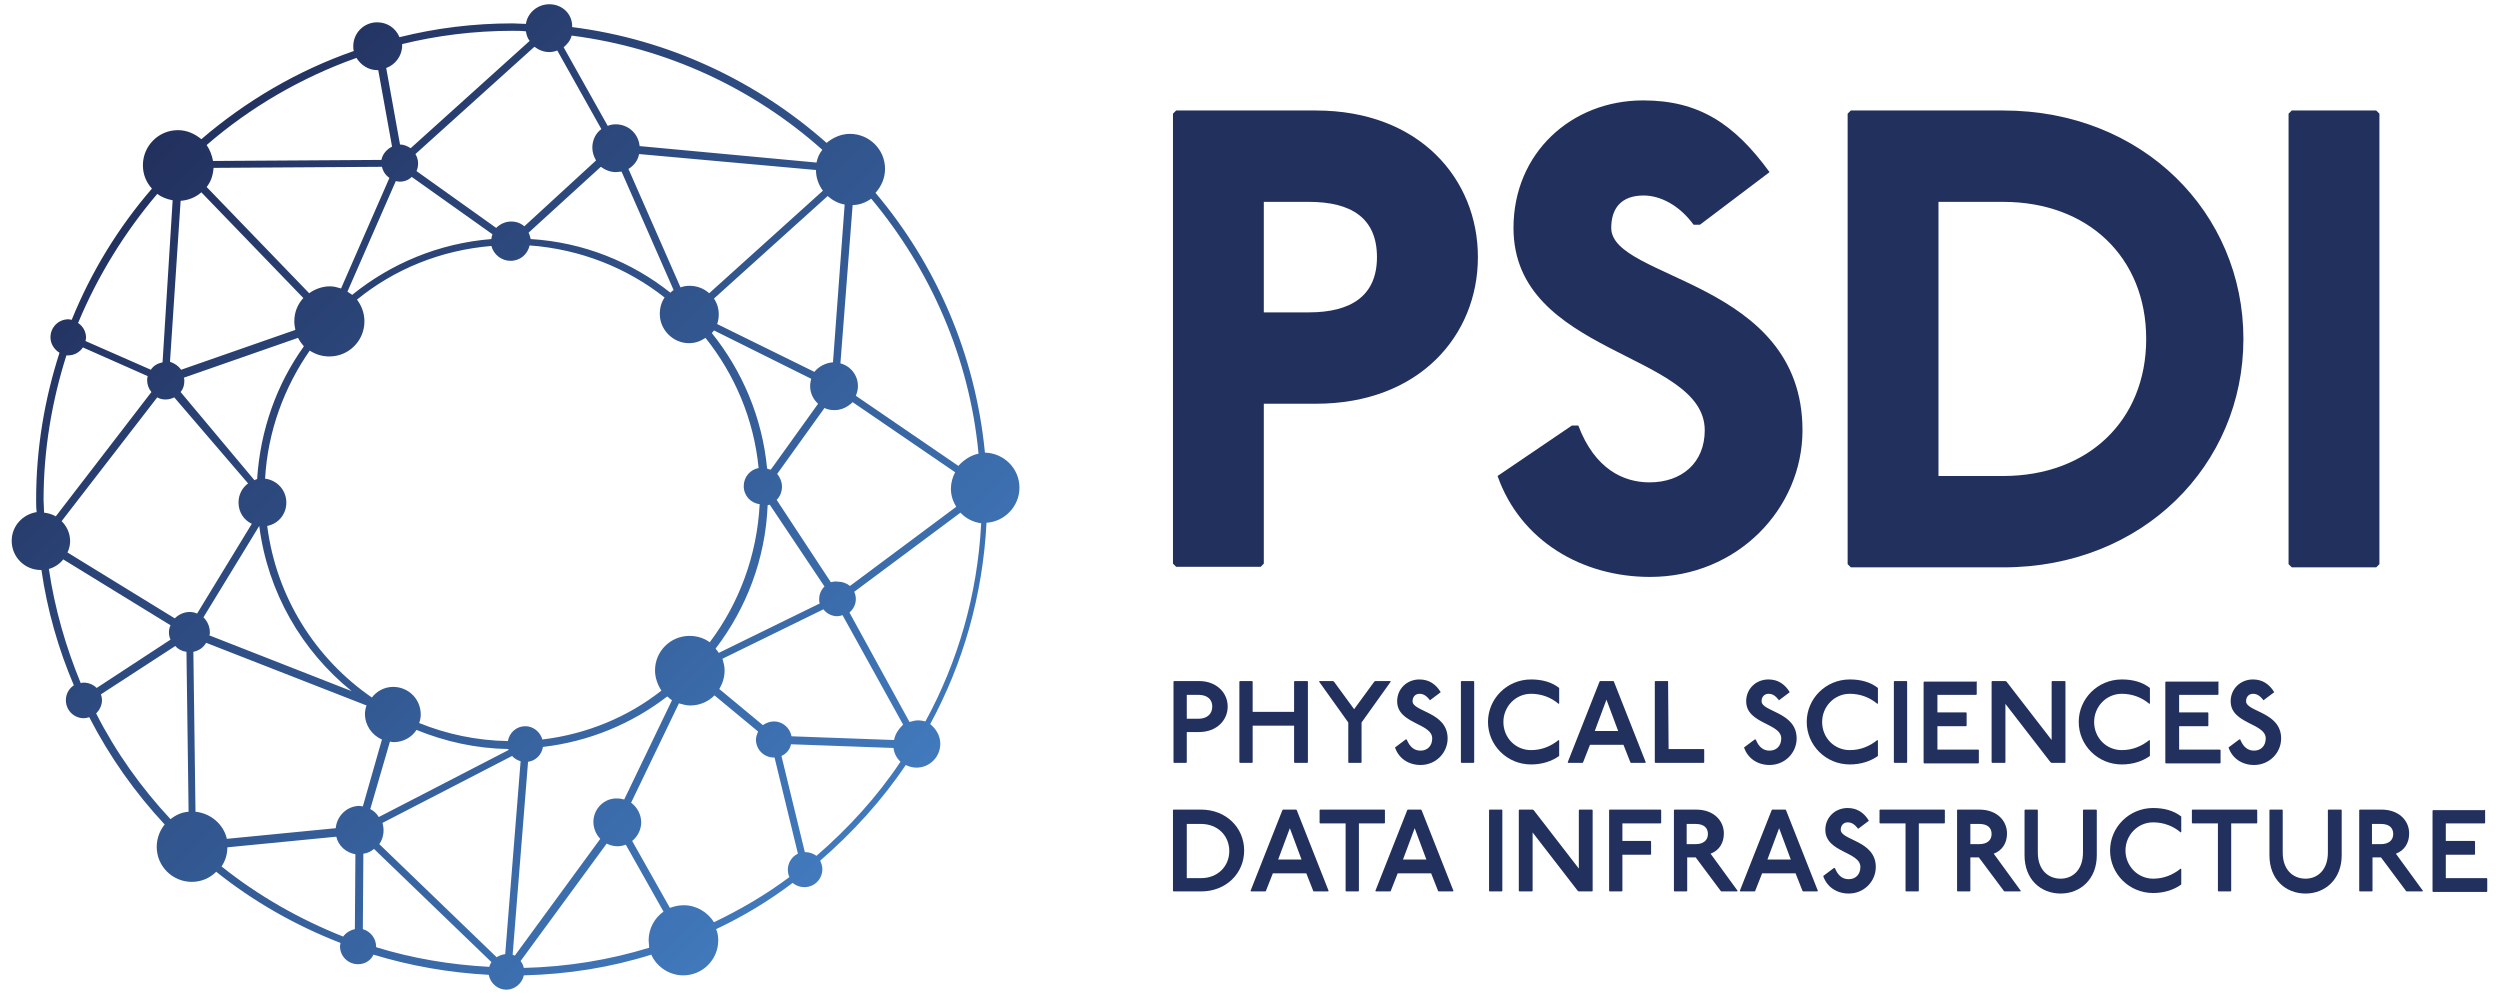<?xml version="1.0" encoding="utf-8"?>
<!-- Generator: Adobe Illustrator 24.3.2, SVG Export Plug-In . SVG Version: 6.00 Build 0)  -->
<!DOCTYPE svg PUBLIC "-//W3C//DTD SVG 1.1//EN" "http://www.w3.org/Graphics/SVG/1.1/DTD/svg11.dtd">
<svg version="1.1" id="Layer_1" xmlns:x="http://ns.adobe.com/Extensibility/1.0/" xmlns:i="http://ns.adobe.com/AdobeIllustrator/10.0/" xmlns:graph="http://ns.adobe.com/Graphs/1.0/"
	 xmlns="http://www.w3.org/2000/svg" xmlns:xlink="http://www.w3.org/1999/xlink" x="0px" y="0px" viewBox="0 0 470.6 187.1"
	 style="enable-background:new 0 0 470.6 187.1;" xml:space="preserve">
<style type="text/css">
	.st0{fill:url(#SVGID_1_);}
	.st1{fill:#22305D;}
</style>
<g>
	<linearGradient id="SVGID_1_" gradientUnits="userSpaceOnUse" x1="28.97" y1="26.448" x2="161.32" y2="158.798">
		<stop  offset="0" style="stop-color:#22305D"/>
		<stop  offset="1" style="stop-color:#417ABD"/>
	</linearGradient>
	<path class="st0" d="M103.4,0.8c-2.2,0-4.1,1.6-4.4,3.7c-0.8,0-1.7-0.1-2.5-0.1C89.1,4.4,82,5.3,75.2,7c-0.7-1.7-2.3-2.8-4.2-2.8
		c-2.5,0-4.5,2-4.5,4.5c0,0.3,0,0.6,0.1,0.9C56,13.3,46.3,19,37.9,26.2c-1.2-1-2.7-1.7-4.4-1.7c-3.7,0-6.6,3-6.6,6.6
		c0,1.7,0.6,3.2,1.7,4.4c-6.3,7.3-11.4,15.6-15.1,24.7c-0.2,0-0.4-0.1-0.6-0.1c-1.9,0-3.4,1.5-3.4,3.4c0,1.2,0.7,2.3,1.7,2.9
		c-2.8,8.7-4.4,18-4.4,27.6c0,0.8,0,1.6,0.1,2.4c-2.6,0.4-4.7,2.6-4.7,5.4c0,3,2.4,5.5,5.5,5.5c0,0,0.1,0,0.1,0
		c1.1,7.6,3.2,14.9,6.1,21.7c-0.9,0.6-1.5,1.6-1.5,2.8c0,1.9,1.5,3.4,3.4,3.4c0.3,0,0.7-0.1,1-0.2c3.8,7.4,8.6,14.2,14.2,20.2
		c-0.9,1.1-1.5,2.6-1.5,4.2c0,3.7,3,6.6,6.6,6.6c1.8,0,3.4-0.7,4.6-1.9c7,5.6,14.9,10.1,23.4,13.4c0,0.2-0.1,0.4-0.1,0.6
		c0,1.9,1.5,3.4,3.4,3.4c1.3,0,2.4-0.7,2.9-1.8c6.9,2.1,14.2,3.4,21.7,3.8c0.3,1.6,1.7,2.8,3.3,2.8c1.6,0,3-1.2,3.3-2.7
		c8.3-0.2,16.4-1.5,24-3.9c1,2.3,3.4,3.9,6,3.9c3.7,0,6.6-3,6.6-6.6c0-0.7-0.1-1.4-0.4-2.1c5.1-2.4,9.9-5.3,14.4-8.7
		c0.6,0.5,1.4,0.8,2.2,0.8c1.9,0,3.4-1.5,3.4-3.4c0-0.6-0.2-1.1-0.4-1.6c6.1-5.3,11.6-11.3,16.1-18c0.6,0.3,1.3,0.5,2,0.5
		c2.5,0,4.5-2,4.5-4.5c0-1.5-0.8-2.8-1.9-3.7c6.2-11.4,9.9-24.3,10.6-37.9c3.4-0.2,6.2-3.1,6.2-6.6c0-3.6-2.9-6.5-6.5-6.6
		c-1.8-18.5-9.2-35.4-20.6-48.9c1.1-1.2,1.8-2.8,1.8-4.5c0-3.7-3-6.6-6.6-6.6c-1.7,0-3.2,0.7-4.4,1.7
		c-13.1-11.6-29.7-19.5-47.9-21.8C107.8,2.7,105.9,0.8,103.4,0.8z M168.3,139.3l-19.3-0.7c-0.3-1.6-1.7-2.8-3.3-2.8
		c-0.8,0-1.5,0.3-2.1,0.7l-8.2-6.8c0.6-1,1-2.2,1-3.5c0-0.8-0.2-1.5-0.4-2.2l19-9.3c0.6,0.8,1.6,1.3,2.6,1.3c0.3,0,0.7-0.1,1-0.2
		l11.4,20.6C169.1,137.3,168.5,138.2,168.3,139.3z M111.7,154.7c0,1.2,0.5,2.4,1.3,3.2l-16.1,22c-0.1-0.1-0.3-0.1-0.4-0.2l2.9-36.3
		c1.5-0.2,2.6-1.4,2.8-2.8c8.7-1,16.8-4.4,23.4-9.5c0.3,0.2,0.5,0.5,0.9,0.7l-9,18.7c-0.4-0.1-0.8-0.2-1.3-0.2
		C113.7,150.2,111.7,152.3,111.7,154.7z M93.5,180.2l-22.1-21.3c0.5-0.7,0.8-1.6,0.8-2.6c0-0.5-0.1-1-0.2-1.4l24.4-12.6
		c0.4,0.5,1,0.8,1.6,1l-2.9,36.3C94.5,179.7,93.9,179.9,93.5,180.2z M36.8,152.8l-0.4-30.1c1-0.2,1.9-0.8,2.4-1.7l30.2,11.8
		c-0.2,0.5-0.3,1.1-0.3,1.6c0,2.1,1.3,4,3.2,4.8l-3.6,12.6c-0.2,0-0.4-0.1-0.6-0.1c-2.4,0-4.3,1.9-4.5,4.2l-20.5,2
		C42.1,155.2,39.7,153.1,36.8,152.8z M13.2,101.9c0-1.5-0.6-2.8-1.6-3.8l18-23.3c0.5,0.3,1,0.4,1.6,0.4c0.6,0,1.2-0.2,1.6-0.4
		L46.7,91c-1.1,0.8-1.8,2.1-1.8,3.6c0,1.8,1,3.3,2.5,4l-10.3,16.9c-0.4-0.2-0.9-0.3-1.4-0.3c-1.1,0-2.1,0.5-2.8,1.2L12.7,104
		C13,103.4,13.2,102.6,13.2,101.9z M34,37.8c1.5-0.1,2.9-0.7,3.9-1.6l19.2,19.9c-1.1,1.2-1.7,2.7-1.7,4.4c0,0.6,0.1,1.1,0.2,1.6
		l-21.5,7.5c-0.5-0.7-1.2-1.2-2.1-1.5L34,37.8z M104.9,9.5l8.3,14.8c-1.1,0.8-1.7,2.1-1.7,3.5c0,0.9,0.3,1.7,0.7,2.4L98.7,42.6
		c-0.7-0.6-1.5-0.9-2.5-0.9c-1.1,0-2.1,0.5-2.8,1.2l-15-10.7c0.2-0.4,0.3-0.9,0.3-1.5c0-0.6-0.2-1.2-0.5-1.7l22.4-20.2
		c0.8,0.6,1.7,1,2.8,1C103.9,9.8,104.4,9.7,104.9,9.5z M156.8,68.2c-1.4,0.1-2.7,0.8-3.5,1.8L135,61c0.2-0.6,0.3-1.2,0.3-1.8
		c0-1.1-0.3-2.1-0.9-3l21.4-19.3c0.9,0.8,2,1.4,3.2,1.6L156.8,68.2z M155.2,110.4c-0.6,0.6-1,1.4-1,2.4c0,0.3,0,0.5,0.1,0.8l-19,9.3
		c-0.2-0.3-0.4-0.6-0.6-0.8c5.8-7.6,9.4-16.9,9.8-27c0.1,0,0.3-0.1,0.4-0.1L155.2,110.4z M102.1,139.2c-0.4-1.4-1.7-2.5-3.2-2.5
		c-1.7,0-3,1.2-3.3,2.8c-5.9-0.1-11.5-1.3-16.7-3.4c0.2-0.5,0.3-1.1,0.3-1.6c0-2.9-2.3-5.2-5.2-5.2c-1.6,0-3.1,0.8-4,2
		c-10.6-7.3-18-18.9-19.7-32.3c2.1-0.4,3.6-2.2,3.6-4.4c0-2.3-1.7-4.2-4-4.5c0.5-8.9,3.6-17.2,8.4-24.1c1.1,0.7,2.3,1.1,3.7,1.1
		c3.7,0,6.6-3,6.6-6.6c0-1.5-0.5-2.9-1.4-4.1c7-5.7,15.7-9.3,25.3-10.1c0.4,1.6,1.9,2.8,3.6,2.8c1.8,0,3.2-1.2,3.6-2.9
		c9.5,0.7,18.3,4.2,25.4,9.8c-0.6,0.9-0.9,1.9-0.9,3.1c0,3,2.5,5.5,5.5,5.5c1.2,0,2.2-0.4,3.1-1c5.5,6.9,9.1,15.3,10,24.5
		c-1.6,0.3-2.8,1.7-2.8,3.4c0,1.8,1.3,3.2,3,3.4c-0.5,9.7-3.9,18.7-9.4,26c-1.1-0.8-2.4-1.2-3.8-1.2c-3.6,0-6.5,2.9-6.5,6.5
		c0,1.4,0.5,2.7,1.2,3.8C118.3,134.9,110.5,138.2,102.1,139.2z M69.7,152.3l3.7-12.7c0.2,0,0.4,0.1,0.7,0.1c1.8,0,3.4-0.9,4.3-2.3
		c5.4,2.2,11.2,3.5,17.3,3.6c0,0.1,0,0.1,0,0.2l-24.4,12.6C70.9,153.1,70.3,152.6,69.7,152.3z M39.5,119c0-1.1-0.5-2.1-1.2-2.8
		L48.8,99c0,0,0,0,0,0c1.6,12.5,8,23.5,17.4,31.1l-26.8-10.5C39.5,119.5,39.5,119.2,39.5,119z M34,73.8c0.5-0.6,0.7-1.3,0.7-2.1
		c0-0.2,0-0.4-0.1-0.6l21.5-7.5c0.3,0.6,0.7,1.1,1.1,1.6c-5.1,7.1-8.2,15.7-8.8,25c-0.2,0-0.3,0.1-0.5,0.2L34,73.8z M38.9,35.2
		c0.8-1,1.2-2.2,1.3-3.6l31.7-0.2c0.2,0.9,0.7,1.6,1.4,2.1l-9.1,20.8c-0.7-0.2-1.3-0.4-2.1-0.4c-1.4,0-2.8,0.5-3.9,1.3L38.9,35.2z
		 M117,32.3l9.8,22.3c-0.2,0.1-0.4,0.3-0.6,0.5c-7.3-5.8-16.4-9.5-26.3-10.1c-0.1-0.4-0.2-0.8-0.4-1.2l13.6-12.4
		c0.8,0.6,1.8,1,2.8,1C116.3,32.4,116.7,32.3,117,32.3z M92.5,45c-9.9,0.8-18.9,4.6-26.2,10.5c-0.3-0.2-0.6-0.4-0.9-0.6l9.1-20.8
		c0.2,0,0.5,0.1,0.7,0.1c0.9,0,1.7-0.3,2.3-0.9l15.2,10.8C92.6,44.4,92.5,44.7,92.5,45z M144.4,88.2c-0.9-9.6-4.7-18.4-10.4-25.5
		c0.1-0.2,0.3-0.3,0.4-0.5l18.3,9.1c-0.1,0.4-0.2,0.9-0.2,1.4c0,1.3,0.6,2.5,1.5,3.3l-8.9,12.4C144.9,88.4,144.6,88.3,144.4,88.2z
		 M153.6,32c0,1.5,0.5,2.8,1.3,3.9l-21.4,19.3c-1-0.9-2.3-1.4-3.7-1.4c-0.6,0-1.2,0.1-1.7,0.3l-9.8-22.3c1-0.6,1.8-1.6,2-2.8
		L153.6,32z M156.4,109.6l-10.2-15.5c0.6-0.6,1-1.5,1-2.5c0-0.9-0.4-1.8-0.9-2.4l8.9-12.4c0.6,0.3,1.2,0.4,1.9,0.4
		c1.3,0,2.5-0.6,3.4-1.5l19.3,13.2c-0.5,0.9-0.8,2-0.8,3.1c0,1.3,0.4,2.4,1,3.4l-20,14.9c-0.6-0.5-1.4-0.8-2.2-0.8
		C157.2,109.4,156.8,109.5,156.4,109.6z M180.4,87.7l-19.3-13.2c0.2-0.5,0.4-1.1,0.4-1.8c0-2.1-1.4-3.8-3.3-4.3l2.3-29.8
		c1.3,0,2.5-0.5,3.5-1.2c11.1,13.3,18.5,29.9,20.2,48C182.7,85.7,181.4,86.6,180.4,87.7z M153.7,30.6l-33.3-3.1
		c-0.2-2.3-2.1-4.1-4.5-4.1c-0.5,0-1.1,0.1-1.5,0.3l-8.3-14.8c0.7-0.6,1.3-1.3,1.5-2.2c18,2.3,34.3,10,47.2,21.5
		C154.3,28.8,153.9,29.6,153.7,30.6z M96.5,5.8c0.8,0,1.7,0,2.5,0.1c0.1,0.7,0.3,1.3,0.7,1.8L77.3,27.9c-0.6-0.4-1.3-0.7-2-0.7
		c0,0,0,0,0,0l-2.6-14.4c1.7-0.6,3-2.3,3-4.2c0-0.1,0-0.2,0-0.3C82.2,6.7,89.2,5.8,96.5,5.8z M71,13.2c0.1,0,0.1,0,0.2,0l2.6,14.4
		c-1,0.5-1.8,1.4-2,2.5l-31.7,0.2c-0.2-1.1-0.6-2.1-1.2-3c8.2-7.1,17.8-12.7,28.2-16.4C67.9,12.2,69.3,13.2,71,13.2z M29.6,36.5
		c0.8,0.6,1.8,1,2.9,1.2l-1.9,30.5c-0.9,0.2-1.7,0.6-2.2,1.4l-12.3-5.4c0-0.2,0.1-0.4,0.1-0.6c0-1.2-0.6-2.2-1.5-2.8
		C18.4,51.9,23.5,43.7,29.6,36.5z M12.5,66.9c0.1,0,0.2,0,0.3,0c1.2,0,2.2-0.6,2.8-1.5l12.2,5.4c-0.1,0.3-0.1,0.5-0.1,0.8
		c0,0.8,0.3,1.6,0.8,2.2L10.5,97.2c-0.7-0.4-1.4-0.6-2.2-0.7c0-0.8-0.1-1.6-0.1-2.4C8.2,84.6,9.8,75.4,12.5,66.9z M9.2,107.1
		c1.1-0.3,2.1-1,2.7-1.8l20.2,12.4c-0.2,0.4-0.3,0.9-0.3,1.3c0,0.5,0.1,1,0.3,1.4l-13.9,9.1c-0.6-0.6-1.5-1-2.4-1
		c-0.2,0-0.4,0-0.6,0.1C12.4,121.8,10.3,114.6,9.2,107.1z M19.2,131.8c0-0.4-0.1-0.8-0.2-1.1l14-9.1c0.5,0.6,1.3,1,2.1,1.1l0.4,30.1
		c-1.3,0.1-2.4,0.6-3.4,1.4c-5.5-5.9-10.3-12.6-14-19.9C18.7,133.7,19.2,132.8,19.2,131.8z M41.7,163.1c0.7-1,1.1-2.3,1.1-3.6
		l20.5-2c0.4,1.7,1.8,3,3.6,3.3l-0.1,14.1c-0.9,0.2-1.7,0.7-2.2,1.4C56.3,173,48.6,168.6,41.7,163.1z M70.8,178.2
		c0-1.6-1.1-2.9-2.5-3.3l0.1-14.2c0.8-0.1,1.4-0.4,2-0.9l22.1,21.3c-0.2,0.3-0.3,0.6-0.4,0.9c-7.4-0.4-14.5-1.6-21.3-3.7
		C70.8,178.3,70.8,178.3,70.8,178.2z M98.6,182.2c-0.1-0.5-0.3-0.9-0.6-1.3l16.2-22.1c0.6,0.3,1.3,0.5,2,0.5c0.5,0,1.1-0.1,1.6-0.3
		l7.1,12.6c-1.7,1.2-2.8,3.2-2.8,5.4c0,0.5,0.1,0.9,0.1,1.4C114.7,180.7,106.8,182,98.6,182.2z M128.7,170.4c-0.9,0-1.8,0.2-2.6,0.5
		l-7.1-12.6c1-0.8,1.7-2.1,1.7-3.5c0-1.5-0.8-2.9-1.9-3.7l9-18.7c0.7,0.2,1.4,0.4,2.1,0.4c1.8,0,3.4-0.7,4.6-1.9l8.2,6.8
		c-0.2,0.5-0.4,1-0.4,1.5c0,1.9,1.5,3.4,3.4,3.4c0,0,0.1,0,0.1,0l4.4,18.1c-1.1,0.5-1.9,1.7-1.9,3c0,0.5,0.1,1,0.3,1.4
		c-4.4,3.3-9.2,6.1-14.2,8.5C133.2,171.7,131.1,170.4,128.7,170.4z M153.7,161.1c-0.6-0.4-1.3-0.7-2.1-0.7c0,0,0,0-0.1,0l-4.4-18.1
		c0.9-0.4,1.6-1.2,1.8-2.2l19.3,0.7c0.1,1,0.6,1.9,1.3,2.6C165.1,150,159.7,155.9,153.7,161.1z M171.2,135.9l-11.3-20.6
		c0.7-0.6,1.2-1.5,1.2-2.5c0-0.5-0.1-1-0.3-1.4l20-14.9c1,1.1,2.4,1.8,3.9,2c-0.7,13.5-4.4,26.1-10.5,37.3c-0.4-0.1-0.9-0.2-1.4-0.2
		C172.2,135.6,171.7,135.8,171.2,135.9z"/>
	<g>
		<g>
			<path class="st1" d="M247.7,20.8c19.5,0,30.5,12.9,30.5,27.6c0,14.7-11,27.6-30.5,27.6h-9.8v30.1l-0.6,0.6h-15.9l-0.6-0.6V21.4
				l0.6-0.6H247.7z M237.9,58.8h8.5c7.9,0,12.8-3.1,12.8-10.4c0-7.4-4.9-10.4-12.8-10.4h-8.5V58.8z"/>
			<path class="st1" d="M318.8,42.3c-2.7-3.7-6.3-5.5-9.4-5.5c-4.3,0-6.1,2.5-6.1,6.1c0,9.8,36,9.8,36,38.1
				c0,14.7-12.2,27.6-28.7,27.6c-12.8,0-24.4-6.8-28.7-19l14-9.5h1.2c3.1,8.2,8.5,10.7,13.4,10.7c6.1,0,10.4-3.7,10.4-9.8
				c0-14.7-36-14.1-36-38.1c0-14.1,10.9-24,24.4-24c10.4,0,17.1,4.3,23.8,13.5L320,42.3H318.8z"/>
			<path class="st1" d="M377.1,20.8c26.3,0,45.2,19.3,45.2,43s-18.9,43-45.2,43h-28.7l-0.6-0.6V21.4l0.6-0.6H377.1z M364.9,89.6
				h12.2c15.9,0,26.9-10.4,26.9-25.8c0-15.4-11-25.8-26.9-25.8h-12.2V89.6z"/>
			<path class="st1" d="M447.3,20.8l0.6,0.6v84.8l-0.6,0.6h-15.9l-0.6-0.6V21.4l0.6-0.6H447.3z"/>
		</g>
		<g>
			<path class="st1" d="M225.7,128.2c3.3,0,5.4,2.2,5.4,4.8c0,2.6-2.1,4.8-5.4,4.8h-2.3v5.7l-0.1,0.1h-2.3l-0.1-0.1v-15.2l0.1-0.1
				H225.7z M223.4,135.3h2.2c1.6,0,2.6-0.9,2.6-2.3s-1-2.2-2.6-2.2h-2.2V135.3z"/>
			<path class="st1" d="M235.7,128.2l0.1,0.1v5.7h7.8v-5.7l0.1-0.1h2.4l0.1,0.1v15.2l-0.1,0.1h-2.4l-0.1-0.1v-6.9h-7.8v6.9l-0.1,0.1
				h-2.3l-0.1-0.1v-15.2l0.1-0.1H235.7z"/>
			<path class="st1" d="M250.9,128.2l0.2,0.1l3.8,5.2l3.8-5.2l0.2-0.1h2.8l0.1,0.1l-5.5,7.7v7.5l-0.1,0.1h-2.3l-0.1-0.1v-7.5
				l-5.5-7.7l0.1-0.1H250.9z"/>
			<path class="st1" d="M269.1,131.7c-0.6-0.7-1.1-1.1-1.9-1.1c-0.8,0-1.3,0.6-1.3,1.4c0,2,6.6,2,6.6,7c0,2.7-2.2,5-5.1,5
				c-2.2,0-4.1-1.2-4.8-3.3l2-1.5h0.2c0.6,1.5,1.5,2.1,2.6,2.1c1.3,0,2.2-0.9,2.2-2.3c0-2.9-6.6-2.7-6.6-7c0-2.3,1.8-4.1,4.2-4.1
				c1.8,0,3.1,0.9,4,2.4l-2,1.5H269.1z"/>
			<path class="st1" d="M277.4,128.2l0.1,0.1v15.2l-0.1,0.1h-2.3l-0.1-0.1v-15.2l0.1-0.1H277.4z"/>
			<path class="st1" d="M293.4,132.5c-1.4-1.2-3.2-1.9-5.2-1.9c-2.9,0-5.2,2.4-5.2,5.3c0,3,2.3,5.3,5.2,5.3c2,0,3.7-0.7,5.2-1.9
				l0.1,0.1v2.9c-1.4,1-3.2,1.6-5.3,1.6c-4.5,0-8.1-3.6-8.1-8c0-4.4,3.6-8,8.1-8c2.1,0,3.9,0.5,5.3,1.6v2.9L293.4,132.5z"/>
			<path class="st1" d="M303.7,128.2l0.1,0.1l6,15.2l-0.1,0.1H307l-0.1-0.1l-1.3-3.3h-6.3l-1.3,3.3l-0.1,0.1h-2.7l-0.1-0.1l6-15.2
				l0.1-0.1H303.7z M300.2,137.6h4.4l-2.2-5.9L300.2,137.6z"/>
			<path class="st1" d="M314,128.2L314,128.2l0.1,12.8h6.6l0.1,0.1v2.4l-0.1,0.1h-9.1l-0.1-0.1v-15.2l0.1-0.1H314z"/>
			<path class="st1" d="M334.8,131.7c-0.6-0.7-1.1-1.1-1.9-1.1c-0.8,0-1.3,0.6-1.3,1.4c0,2,6.6,2,6.6,7c0,2.7-2.2,5-5.1,5
				c-2.2,0-4.1-1.2-4.8-3.3l2-1.5h0.2c0.6,1.5,1.5,2.1,2.6,2.1c1.3,0,2.2-0.9,2.2-2.3c0-2.9-6.6-2.7-6.6-7c0-2.3,1.8-4.1,4.2-4.1
				c1.8,0,3.1,0.9,4,2.4l-2,1.5H334.8z"/>
			<path class="st1" d="M353.4,132.5c-1.4-1.2-3.2-1.9-5.2-1.9c-2.9,0-5.2,2.4-5.2,5.3c0,3,2.3,5.3,5.2,5.3c2,0,3.7-0.7,5.2-1.9
				l0.1,0.1v2.9c-1.4,1-3.2,1.6-5.3,1.6c-4.5,0-8.1-3.6-8.1-8c0-4.4,3.6-8,8.1-8c2.1,0,3.9,0.5,5.3,1.6v2.9L353.4,132.5z"/>
			<path class="st1" d="M358.9,128.2l0.1,0.1v15.2l-0.1,0.1h-2.3l-0.1-0.1v-15.2l0.1-0.1H358.9z"/>
			<path class="st1" d="M372,128.2l0.1,0.1v2.4l-0.1,0.1h-7.3v3.3h5.4l0.1,0.1v2.4l-0.1,0.1h-5.4v4.4h7.7l0.1,0.1v2.4l-0.1,0.1
				h-10.2l-0.1-0.1v-15.2l0.1-0.1H372z"/>
			<path class="st1" d="M377.5,128.2l0.2,0.1l8.5,11v-11l0.1-0.1h2.4l0.1,0.1v15.2l-0.1,0.1h-2.5l-0.2-0.1l-8.5-11v11l-0.1,0.1H375
				l-0.1-0.1v-15.2l0.1-0.1H377.5z"/>
			<path class="st1" d="M404.6,132.5c-1.4-1.2-3.2-1.9-5.2-1.9c-2.9,0-5.2,2.4-5.2,5.3c0,3,2.3,5.3,5.2,5.3c2,0,3.7-0.7,5.2-1.9
				l0.1,0.1v2.9c-1.4,1-3.2,1.6-5.3,1.6c-4.5,0-8.1-3.6-8.1-8c0-4.4,3.6-8,8.1-8c2.1,0,3.9,0.5,5.3,1.6v2.9L404.6,132.5z"/>
			<path class="st1" d="M417.5,128.2l0.1,0.1v2.4l-0.1,0.1h-7.3v3.3h5.4l0.1,0.1v2.4l-0.1,0.1h-5.4v4.4h7.7l0.1,0.1v2.4l-0.1,0.1
				h-10.2l-0.1-0.1v-15.2l0.1-0.1H417.5z"/>
			<path class="st1" d="M426,131.7c-0.6-0.7-1.1-1.1-1.9-1.1c-0.8,0-1.3,0.6-1.3,1.4c0,2,6.6,2,6.6,7c0,2.7-2.2,5-5.1,5
				c-2.2,0-4.1-1.2-4.8-3.3l2-1.5h0.2c0.6,1.5,1.5,2.1,2.6,2.1c1.3,0,2.2-0.9,2.2-2.3c0-2.9-6.6-2.7-6.6-7c0-2.3,1.8-4.1,4.2-4.1
				c1.8,0,3.1,0.9,4,2.4l-2,1.5H426z"/>
			<path class="st1" d="M226.1,152.4c4.7,0,8.1,3.4,8.1,7.7c0,4.3-3.4,7.7-8.1,7.7h-5.2l-0.1-0.1v-15.2l0.1-0.1H226.1z M223.4,165.3
				h2.7c3.1,0,5.3-2.2,5.3-5.1c0-2.9-2.2-5.1-5.3-5.1h-2.7V165.3z"/>
			<path class="st1" d="M244,152.4l0.1,0.1l6,15.2l-0.1,0.1h-2.7l-0.1-0.1l-1.3-3.3h-6.3l-1.3,3.3l-0.1,0.1h-2.7l-0.1-0.1l6-15.2
				l0.1-0.1H244z M240.6,161.8h4.4l-2.2-5.9L240.6,161.8z"/>
			<path class="st1" d="M260.6,152.4l0.1,0.1v2.4l-0.1,0.1h-4.8v12.7l-0.1,0.1h-2.3l-0.1-0.1V155h-4.8l-0.1-0.1v-2.4l0.1-0.1H260.6z
				"/>
			<path class="st1" d="M267.5,152.4l0.1,0.1l6,15.2l-0.1,0.1h-2.7l-0.1-0.1l-1.3-3.3h-6.3l-1.3,3.3l-0.1,0.1h-2.7l-0.1-0.1l6-15.2
				l0.1-0.1H267.5z M264.1,161.8h4.4l-2.2-5.9L264.1,161.8z"/>
			<path class="st1" d="M282.7,152.4l0.1,0.1v15.2l-0.1,0.1h-2.3l-0.1-0.1v-15.2l0.1-0.1H282.7z"/>
			<path class="st1" d="M288.5,152.4l0.2,0.1l8.5,11v-11l0.1-0.1h2.4l0.1,0.1v15.2l-0.1,0.1h-2.5l-0.2-0.1l-8.5-11v11l-0.1,0.1H286
				l-0.1-0.1v-15.2l0.1-0.1H288.5z"/>
			<path class="st1" d="M312.6,152.4l0.1,0.1v2.4l-0.1,0.1h-7.2v3.3h5.3l0.1,0.1v2.4l-0.1,0.1h-5.3v6.8l-0.1,0.1H303l-0.1-0.1v-15.2
				l0.1-0.1H312.6z"/>
			<path class="st1" d="M319.3,152.4c3.2,0,5.2,2,5.2,4.5c0,1.8-0.9,3.2-2.5,3.8l5.1,7l-0.1,0.1h-3l-0.1-0.1l-4.7-6.3h-1.6v6.3
				l-0.1,0.1h-2.3l-0.1-0.1v-15.2l0.1-0.1H319.3z M317.5,158.9h1.7c1.4,0,2.3-0.7,2.3-1.9s-0.8-1.9-2.3-1.9h-1.7V158.9z"/>
			<path class="st1" d="M336.1,152.4l0.1,0.1l6,15.2l-0.1,0.1h-2.7l-0.1-0.1l-1.3-3.3h-6.3l-1.3,3.3l-0.1,0.1h-2.7l-0.1-0.1l6-15.2
				l0.1-0.1H336.1z M332.7,161.8h4.4l-2.2-5.9L332.7,161.8z"/>
			<path class="st1" d="M349.7,155.9c-0.6-0.7-1.1-1.1-1.9-1.1c-0.8,0-1.3,0.6-1.3,1.4c0,2,6.6,2,6.6,7c0,2.7-2.2,5-5.1,5
				c-2.2,0-4.1-1.2-4.8-3.3l2-1.5h0.2c0.6,1.5,1.5,2.1,2.6,2.1c1.3,0,2.2-0.9,2.2-2.3c0-2.9-6.6-2.7-6.6-7c0-2.3,1.8-4.1,4.2-4.1
				c1.8,0,3.1,0.9,4,2.4l-2,1.5H349.7z"/>
			<path class="st1" d="M366,152.4l0.1,0.1v2.4L366,155h-4.8v12.7l-0.1,0.1h-2.3l-0.1-0.1V155h-4.8l-0.1-0.1v-2.4l0.1-0.1H366z"/>
			<path class="st1" d="M372.6,152.4c3.2,0,5.2,2,5.2,4.5c0,1.8-0.9,3.2-2.5,3.8l5.1,7l-0.1,0.1h-3l-0.1-0.1l-4.7-6.3h-1.6v6.3
				l-0.1,0.1h-2.3l-0.1-0.1v-15.2l0.1-0.1H372.6z M370.9,158.9h1.7c1.4,0,2.3-0.7,2.3-1.9s-0.8-1.9-2.3-1.9h-1.7V158.9z"/>
			<path class="st1" d="M383.5,152.4l0.1,0.1v8c0,3.2,1.9,4.9,4.3,4.9c2.3,0,4.2-1.7,4.2-4.9v-8l0.1-0.1h2.4l0.1,0.1v8.5
				c0,4.5-3.1,7.2-6.8,7.2c-3.7,0-6.8-2.6-6.8-7.2v-8.5l0.1-0.1H383.5z"/>
			<path class="st1" d="M410.5,156.7c-1.4-1.2-3.2-1.9-5.2-1.9c-2.9,0-5.2,2.4-5.2,5.3s2.3,5.3,5.2,5.3c2,0,3.7-0.7,5.2-1.9l0.1,0.1
				v2.9c-1.4,1-3.2,1.6-5.3,1.6c-4.5,0-8.1-3.6-8.1-8c0-4.4,3.6-8,8.1-8c2.1,0,3.9,0.5,5.3,1.6v2.9L410.5,156.7z"/>
			<path class="st1" d="M424.8,152.4l0.1,0.1v2.4l-0.1,0.1h-4.8v12.7l-0.1,0.1h-2.3l-0.1-0.1V155h-4.8l-0.1-0.1v-2.4l0.1-0.1H424.8z
				"/>
			<path class="st1" d="M429.6,152.4l0.1,0.1v8c0,3.2,1.9,4.9,4.3,4.9c2.3,0,4.2-1.7,4.2-4.9v-8l0.1-0.1h2.4l0.1,0.1v8.5
				c0,4.5-3.1,7.2-6.8,7.2s-6.8-2.6-6.8-7.2v-8.5l0.1-0.1H429.6z"/>
			<path class="st1" d="M448.3,152.4c3.2,0,5.2,2,5.2,4.5c0,1.8-0.9,3.2-2.5,3.8l5.1,7l-0.1,0.1h-3l-0.1-0.1l-4.7-6.3h-1.6v6.3
				l-0.1,0.1h-2.3l-0.1-0.1v-15.2l0.1-0.1H448.3z M446.5,158.9h1.7c1.4,0,2.3-0.7,2.3-1.9s-0.8-1.9-2.3-1.9h-1.7V158.9z"/>
			<path class="st1" d="M467.7,152.4l0.1,0.1v2.4l-0.1,0.1h-7.3v3.3h5.4l0.1,0.1v2.4l-0.1,0.1h-5.4v4.4h7.7l0.1,0.1v2.4l-0.1,0.1
				H458l-0.1-0.1v-15.2l0.1-0.1H467.7z"/>
		</g>
	</g>
</g>
</svg>
